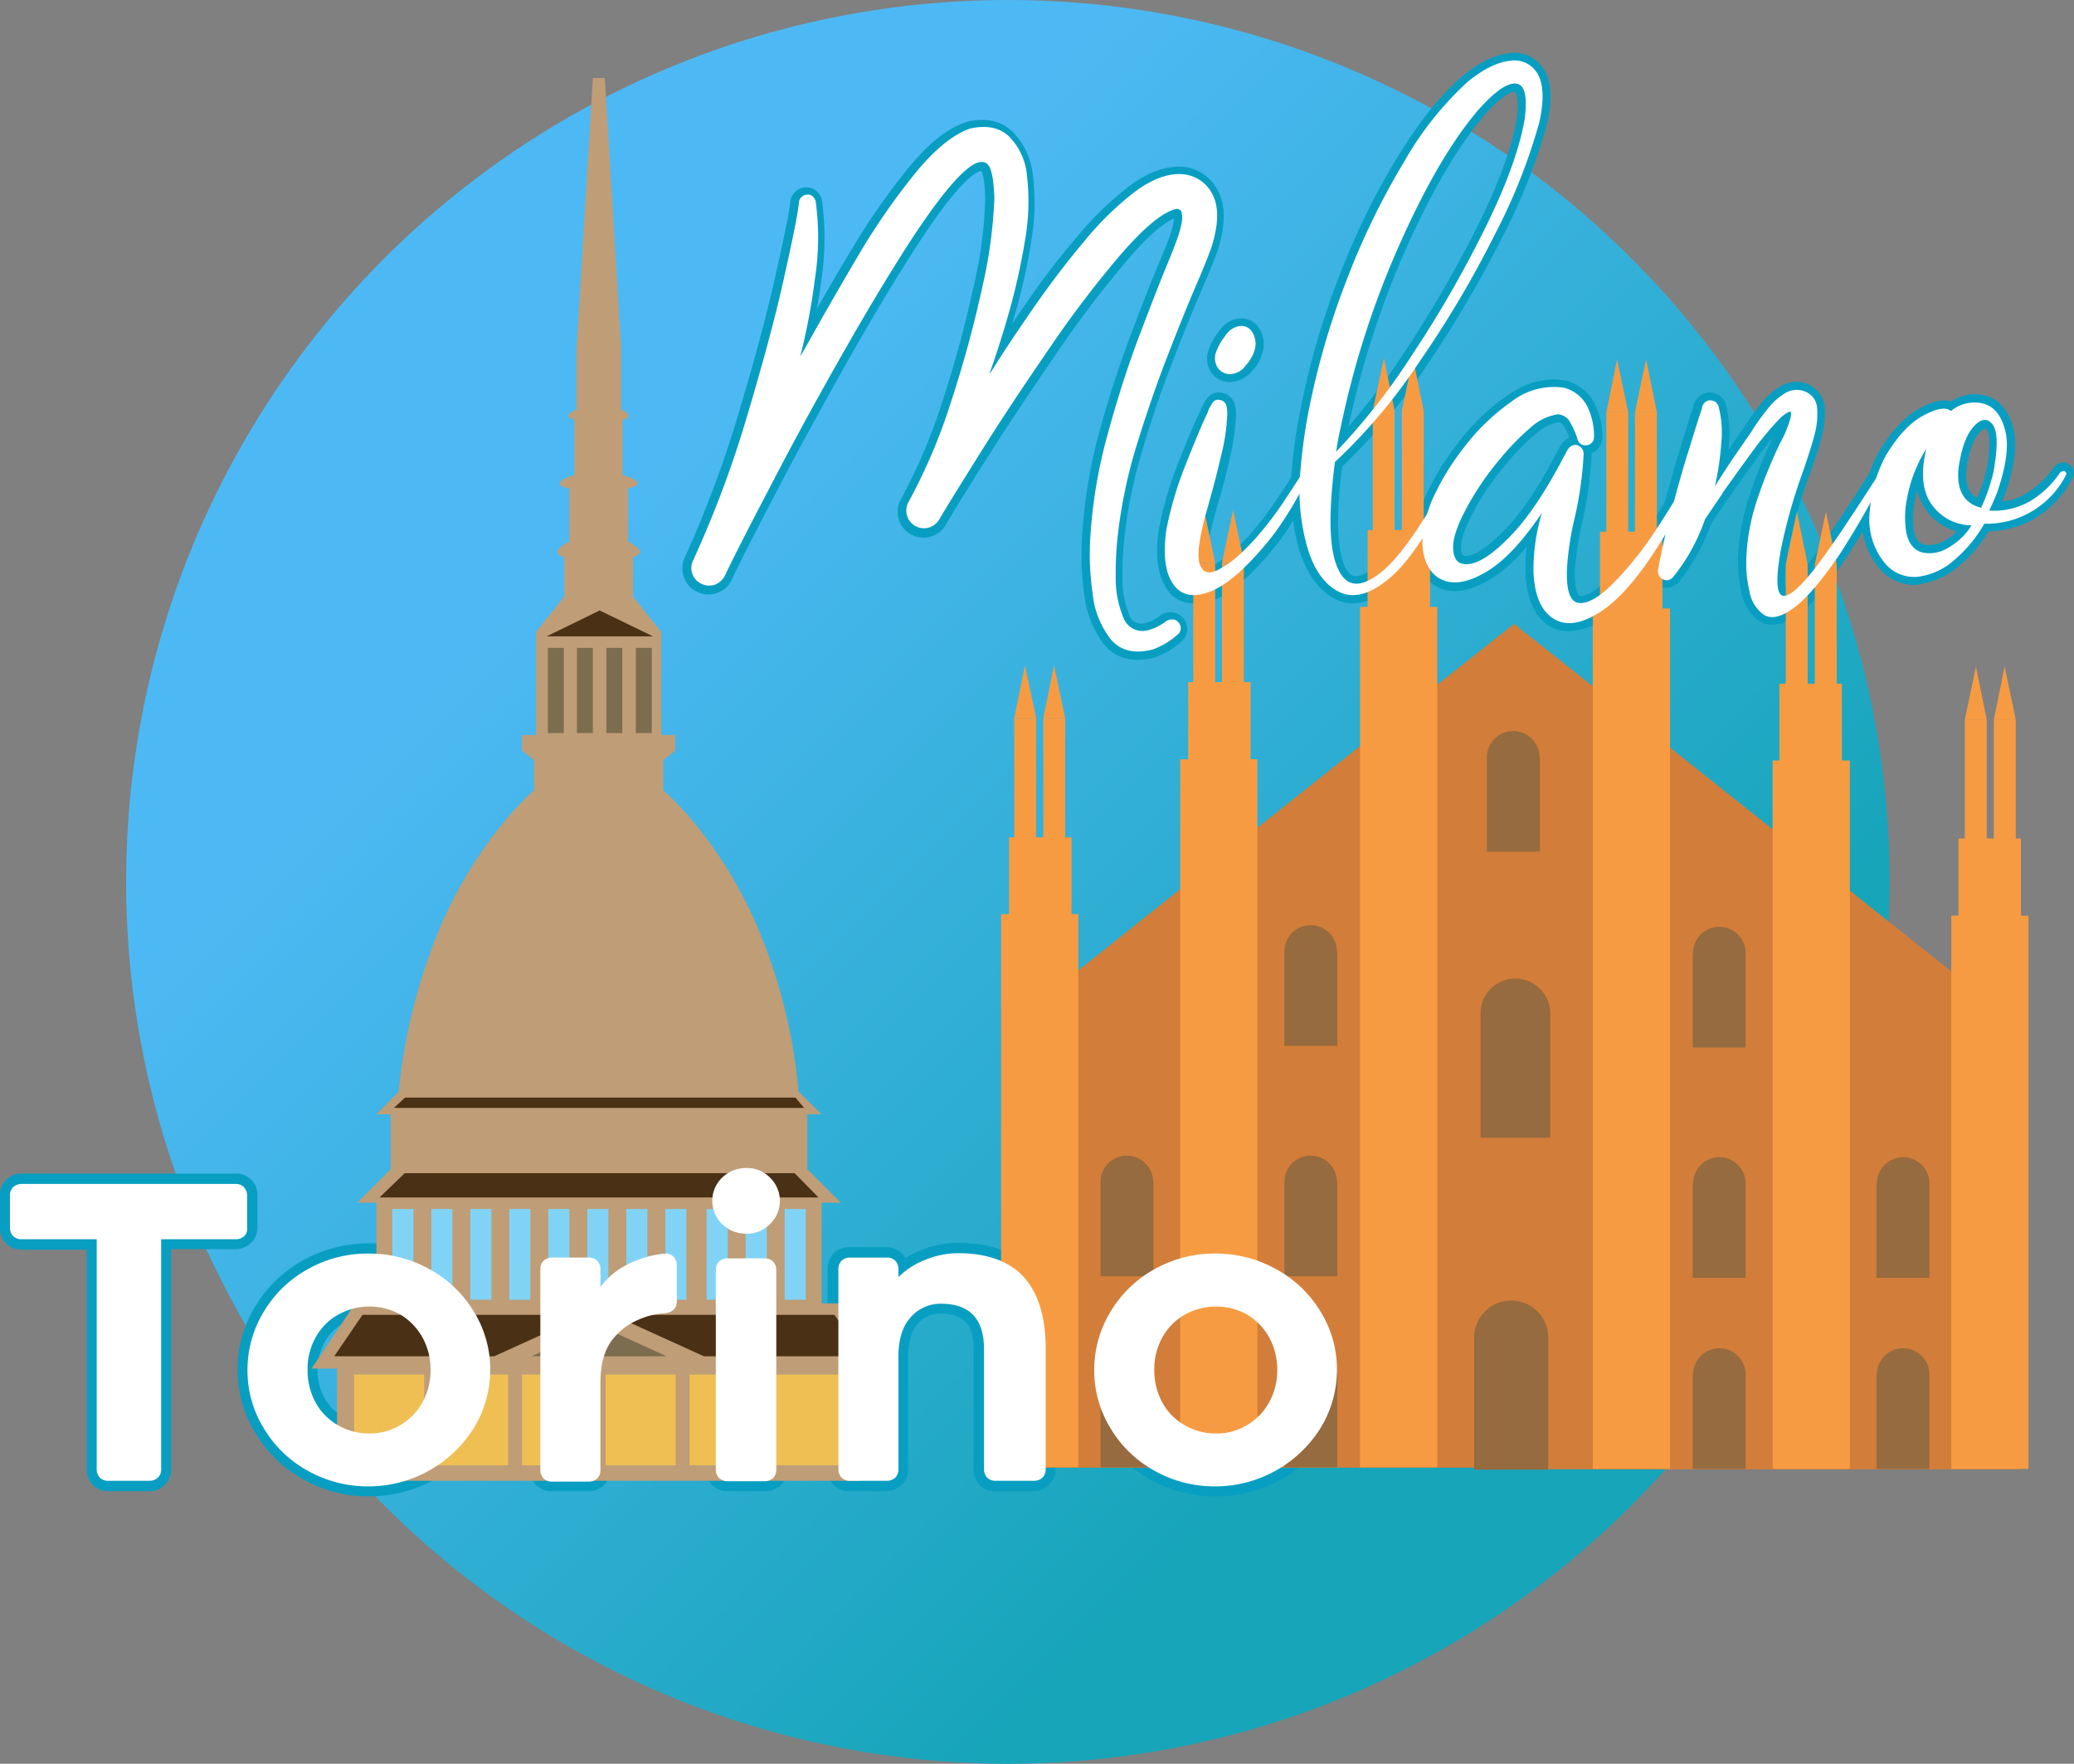 <svg xmlns="http://www.w3.org/2000/svg" xmlns:xlink="http://www.w3.org/1999/xlink" width="350.706" height="298.2" viewBox="0 0 350.706 298.2"><rect x="0" y="0" width="350.706" height="298.2" fill="#808080" stroke="none"/><defs><style>.a{fill:url(#a);}.b{fill:#fff;}.c{fill:#089ec1;}.d{fill:#dd1431;}.e{fill:#bf9d76;}.f{fill:#4a3015;}.g{fill:#7c6d4e;}.h{fill:#81d3f6;}.i{fill:#efbf54;}.j{fill:#d27d39;}.k{fill:#f79b42;}.l{fill:#956b3f;}</style><linearGradient id="a" x1="0.743" y1="0.743" x2="0.279" y2="0.279" gradientUnits="objectBoundingBox"><stop offset="0" stop-color="#17a5ba"/><stop offset="0.999" stop-color="#4db9f4"/></linearGradient></defs><g transform="translate(-9.4 -8)"><g transform="translate(9.4 8)"><circle class="a" cx="149.1" cy="149.1" r="149.1" transform="translate(21.329)"/><g transform="translate(115.395 8.953)"><g transform="translate(0 11.315)"><path class="b" d="M266.414,47.906a6.184,6.184,0,0,1,4.844,3.364c1.077,2.019,1.077,4.912-.067,8.68-.4,1.211-1.211,3.3-2.49,6.257-1.48,3.431-3.162,7.6-5.046,12.447s-3.633,9.958-5.248,15.206a84.02,84.02,0,0,0-3.162,15.206,58.313,58.313,0,0,0-.336,7.132,16.9,16.9,0,0,0,1.278,6.594,3.434,3.434,0,0,0,4.1,2.22,8.572,8.572,0,0,0,2.96-1.413,1.788,1.788,0,0,1,1.749-.336,1.569,1.569,0,0,1,.875,1.077,1.355,1.355,0,0,1-.538,1.413,12.515,12.515,0,0,1-4.172,2.489c-3.1.807-5.45.2-7.065-1.682a15.048,15.048,0,0,1-3.1-7.872,45.343,45.343,0,0,1-.336-10.025A83.435,83.435,0,0,1,253.5,92.044c1.547-5.719,3.23-11.034,5.114-16.081,1.884-4.979,3.5-9.151,4.844-12.447,1.077-2.557,1.749-4.373,2.086-5.383a17.207,17.207,0,0,0,.471-1.817,4.208,4.208,0,0,0,.067-1.817c-.067-.538-.4-.74-.942-.74-2.288.538-5.383,3.1-9.352,7.67a180.919,180.919,0,0,0-12.313,16.215c-4.306,6.257-8.141,12.044-11.505,17.426s-5.719,9.151-6.93,11.236a2.982,2.982,0,0,1-1.817,1.346,3.041,3.041,0,0,1-2.288-.336,2.982,2.982,0,0,1-1.346-1.817,3.041,3.041,0,0,1,.336-2.288,94.69,94.69,0,0,0,7.065-16.619,196.686,196.686,0,0,0,5.383-19.714,79.51,79.51,0,0,0,2.019-15.071c-.135-3.3-.538-5.181-1.278-5.719s-1.817-.269-3.1.74c-2.422,1.884-5.585,5.921-9.622,12.044-3.97,6.123-8.141,13.12-12.515,20.858s-8.276,14.937-11.707,21.6c-3.5,6.661-5.921,11.438-7.334,14.4a3.138,3.138,0,0,1-1.682,1.548,3.009,3.009,0,0,1-2.288-.135,2.925,2.925,0,0,1-1.548-1.682,3.009,3.009,0,0,1,.135-2.288,180.9,180.9,0,0,0,9.016-24.02c2.624-8.814,4.777-16.619,6.325-23.616,1.548-6.93,2.422-11.236,2.557-12.918a1.237,1.237,0,0,1,.538-.942,1.321,1.321,0,0,1,1.009-.336,1.114,1.114,0,0,1,.807.336,1.615,1.615,0,0,1,.471.807,45.35,45.35,0,0,1-.135,13.12,106.54,106.54,0,0,1-2.489,13.12c.4-.673.807-1.413,1.211-2.086,2.759-4.979,5.719-10.093,8.814-15.341a113.037,113.037,0,0,1,9.554-13.726c3.23-3.9,6.257-6.392,9.151-7.4,2.759-.606,4.912-.2,6.526,1.278a10.712,10.712,0,0,1,3.1,6.728,37.839,37.839,0,0,1-.336,10.9,111.675,111.675,0,0,1-2.691,12.111c-1.144,4.037-2.288,7.536-3.364,10.563.471-.673.942-1.413,1.48-2.288,1.749-2.759,3.9-5.921,6.459-9.622,2.557-3.633,5.248-7.2,8.209-10.7a51.2,51.2,0,0,1,8.747-8.478C261.233,48.646,263.925,47.637,266.414,47.906Z" transform="translate(-181.641 -38.703)"/><path class="c" d="M257.807,129.411a7.009,7.009,0,0,1-5.517-2.489,17.092,17.092,0,0,1-3.431-8.545,48.427,48.427,0,0,1-.336-10.362,85.973,85.973,0,0,1,2.826-16.888c1.548-5.719,3.3-11.169,5.181-16.148s3.5-9.218,4.912-12.515c1.077-2.557,1.749-4.306,2.086-5.248.135-.471.269-1.009.4-1.682.067-.269.067-.538.135-.74-1.48.606-3.97,2.355-7.939,7.065a182.493,182.493,0,0,0-12.246,16.148c-4.239,6.19-8.141,12.044-11.505,17.359s-5.719,9.083-6.93,11.236a4.476,4.476,0,0,1-2.691,2.019,4.387,4.387,0,0,1-3.3-.471,4.235,4.235,0,0,1-2.018-2.691,4.387,4.387,0,0,1,.471-3.3,93.913,93.913,0,0,0,6.93-16.35,189,189,0,0,0,5.315-19.579,70.616,70.616,0,0,0,1.951-14.8c-.067-3.97-.673-4.643-.673-4.643-.067-.067-.538.067-1.48.74-2.288,1.749-5.383,5.719-9.285,11.707-3.97,6.123-8.141,13.12-12.447,20.791s-8.276,14.937-11.707,21.531-5.921,11.438-7.267,14.331a4.267,4.267,0,0,1-2.489,2.22,4.2,4.2,0,0,1-3.364-.2,4.061,4.061,0,0,1-2.22-2.489,4.316,4.316,0,0,1,.135-3.3,188.686,188.686,0,0,0,8.949-23.886c2.624-8.68,4.777-16.619,6.325-23.482S199,53.583,199.136,52.035v-.067a2.756,2.756,0,0,1,1.009-1.817,2.532,2.532,0,0,1,1.951-.606,2.283,2.283,0,0,1,1.615.74,3,3,0,0,1,.807,1.413v.135a48.169,48.169,0,0,1-.135,13.524c-.2,1.615-.471,3.23-.74,4.71,1.884-3.3,3.768-6.594,5.786-9.891a115.251,115.251,0,0,1,9.622-13.86c3.431-4.172,6.594-6.728,9.756-7.8l.135-.067c3.23-.74,5.786-.2,7.738,1.615a12.388,12.388,0,0,1,3.5,7.536,38.178,38.178,0,0,1-.336,11.3,97.381,97.381,0,0,1-2.759,12.246l-.4,1.413q1.211-1.817,2.624-3.835a127.053,127.053,0,0,1,8.276-10.765,53.642,53.642,0,0,1,8.949-8.68c3.162-2.355,6.19-3.431,9.016-3.23h.067a7.333,7.333,0,0,1,5.854,4.1c1.278,2.355,1.278,5.517.067,9.689-.4,1.278-1.278,3.364-2.557,6.392-1.48,3.431-3.162,7.536-5.046,12.38-1.884,4.777-3.633,9.891-5.181,15.139a81,81,0,0,0-3.1,14.937,56.052,56.052,0,0,0-.336,7,16.022,16.022,0,0,0,1.144,6.123,2.125,2.125,0,0,0,2.624,1.413,6.681,6.681,0,0,0,2.422-1.144l.067-.067a2.911,2.911,0,0,1,3.028-.4,2.854,2.854,0,0,1,1.615,2.086,2.732,2.732,0,0,1-.942,2.624,12.8,12.8,0,0,1-4.71,2.759H260.5A11.332,11.332,0,0,1,257.807,129.411Zm6.661-77.51a2.238,2.238,0,0,1,2.22,1.817,7.045,7.045,0,0,1-.067,2.355c-.135.74-.336,1.413-.471,1.951-.336,1.009-1.009,2.826-2.153,5.45-1.346,3.3-2.96,7.468-4.844,12.447a153.338,153.338,0,0,0-5.046,15.946,85.648,85.648,0,0,0-2.759,16.35,42.814,42.814,0,0,0,.336,9.756,14.992,14.992,0,0,0,2.826,7.2c1.211,1.48,3.1,1.884,5.652,1.278a10.71,10.71,0,0,0,3.7-2.153l.135-.135a.145.145,0,0,0-.135-.135l-.4.2a10.37,10.37,0,0,1-3.364,1.615h-.135a4.767,4.767,0,0,1-5.517-3.028,18.714,18.714,0,0,1-1.346-7.132,50.191,50.191,0,0,1,.336-7.334,87.648,87.648,0,0,1,3.23-15.408c1.615-5.315,3.364-10.5,5.315-15.341,1.884-4.844,3.633-9.016,5.114-12.447,1.211-2.96,2.086-4.979,2.422-6.123,1.009-3.364,1.009-5.988.135-7.6a4.721,4.721,0,0,0-3.835-2.691c-2.153-.2-4.508.74-7.132,2.691a51.377,51.377,0,0,0-8.545,8.276c-2.893,3.431-5.585,7-8.074,10.631s-4.71,6.863-6.459,9.554c-.538.875-1.077,1.615-1.548,2.288l-5.921,8.68,3.5-9.891c1.077-3.028,2.153-6.526,3.3-10.5a105.987,105.987,0,0,0,2.691-11.976,37.453,37.453,0,0,0,.336-10.5,9.754,9.754,0,0,0-2.691-5.921q-1.918-1.716-5.248-1.009c-2.624.942-5.517,3.3-8.478,7a115.12,115.12,0,0,0-9.42,13.524c-3.1,5.181-6.056,10.362-8.814,15.273-.4.74-.807,1.413-1.211,2.153l-4.844,8.343,2.355-9.352a119.112,119.112,0,0,0,2.422-12.986,44.743,44.743,0,0,0,.2-12.649.066.066,0,0,0-.067-.067H202.1v.067c-.135,1.749-1.009,6.056-2.557,13.053-1.548,6.93-3.7,14.937-6.392,23.684a190.1,190.1,0,0,1-9.083,24.222,1.7,1.7,0,0,0-.067,1.278,1.5,1.5,0,0,0,.875.942,1.43,1.43,0,0,0,1.278.067,1.362,1.362,0,0,0,.942-.875c1.413-2.893,3.835-7.738,7.334-14.4,3.431-6.661,7.4-13.928,11.775-21.6,4.306-7.738,8.545-14.735,12.515-20.925,4.1-6.325,7.334-10.362,9.891-12.38,2.288-1.749,3.835-1.413,4.71-.807,1.211.807,1.749,2.826,1.884,6.728a81.693,81.693,0,0,1-2.019,15.408A178.252,178.252,0,0,1,227.8,86.619a92.737,92.737,0,0,1-7.2,16.888,1.441,1.441,0,0,0-.2,1.278,1.5,1.5,0,0,0,.807,1.009,1.941,1.941,0,0,0,1.211.2,1.5,1.5,0,0,0,1.009-.807c1.211-2.086,3.566-5.921,6.93-11.236,3.364-5.383,7.267-11.236,11.573-17.494a186.909,186.909,0,0,1,12.447-16.35c4.172-4.844,7.468-7.536,10.093-8.141h.269C264.4,51.9,264.468,51.9,264.468,51.9Z" transform="translate(-180.906 -38.122)"/></g><g transform="translate(80.265 44.874)"><path class="b" d="M326.334,114.526a.361.361,0,0,1,.2.269.853.853,0,0,1-.067.4,60.775,60.775,0,0,1-5.921,9.958c-4.172,5.315-7.738,8.478-10.631,9.622s-5.046.74-6.392-1.278c-1.346-1.951-1.682-4.979-1.144-9.016a60.842,60.842,0,0,1,3.3-11.169c1.548-3.9,2.759-6.8,3.633-8.612a.956.956,0,0,0,.135-.4,7.35,7.35,0,0,1,.875-1.548,1.033,1.033,0,0,1,1.077-.336,1.31,1.31,0,0,1,1.144.942,5.264,5.264,0,0,1,.135,1.817,32.438,32.438,0,0,1-1.077,6.863c-.605,2.691-1.278,5.181-1.951,7.6-.269,1.009-.538,1.884-.74,2.691-1.077,4.1-1.346,6.8-.807,8.007.471,1.211,1.413,1.548,2.759.942a16.588,16.588,0,0,0,4.172-2.96,37.869,37.869,0,0,0,3.364-3.566,58.674,58.674,0,0,0,3.7-4.912c1.009-1.548,2.153-3.23,3.364-5.181h.067a.672.672,0,0,1,.336-.269C326,114.324,326.2,114.458,326.334,114.526ZM313.281,98.041a2.477,2.477,0,0,1-2.153-1.009,3.076,3.076,0,0,1-.4-2.489,9.977,9.977,0,0,1,1.682-3.028A3.469,3.469,0,0,1,314.9,89.9a2.167,2.167,0,0,1,2.153,1.278A3.658,3.658,0,0,1,317.318,94a6.662,6.662,0,0,1-1.48,2.557A3.34,3.34,0,0,1,313.281,98.041Z" transform="translate(-300.834 -88.622)"/><path class="c" d="M306.39,136.175a5.156,5.156,0,0,1-4.575-2.489c-1.548-2.288-1.951-5.585-1.346-9.958a63.728,63.728,0,0,1,3.364-11.438c1.548-3.9,2.759-6.8,3.7-8.68l.135-.336a8.78,8.78,0,0,1,1.077-1.884,2.381,2.381,0,0,1,2.355-.807,2.7,2.7,0,0,1,2.22,1.884,6.325,6.325,0,0,1,.2,2.288,41.849,41.849,0,0,1-1.077,7.132q-.908,4.037-2.018,7.67c-.269.942-.538,1.884-.74,2.691-1.346,5.181-1.077,6.728-.875,7.2.135.269.2.4.269.4a1.447,1.447,0,0,0,.673-.2,14.081,14.081,0,0,0,3.768-2.691,28.223,28.223,0,0,0,3.23-3.431,56.6,56.6,0,0,0,3.633-4.844c1.009-1.48,2.153-3.23,3.364-5.114l.4-.606h.269c.2-.067.336-.2.538-.2a1.894,1.894,0,0,1,1.346.269l.135.067a1.849,1.849,0,0,1,.673,1.077,1.658,1.658,0,0,1-.135,1.144v.067a67.093,67.093,0,0,1-6.055,10.227c-4.373,5.585-8.074,8.814-11.236,10.093A16.816,16.816,0,0,1,306.39,136.175Zm4.306-33.036a10.173,10.173,0,0,0-.606,1.077l-.2.471c-.875,1.817-2.086,4.643-3.633,8.545a58.031,58.031,0,0,0-3.23,10.9c-.538,3.633-.2,6.325.942,8.007.673.942,1.749,1.951,4.777.74a9.045,9.045,0,0,0,1.615-.807,3.556,3.556,0,0,1-2.355.067,3.238,3.238,0,0,1-1.749-1.884c-.4-.942-.74-2.96.807-8.881.2-.807.471-1.749.74-2.759.673-2.355,1.346-4.912,1.951-7.536a34.913,34.913,0,0,0,1.009-6.661,2.644,2.644,0,0,0-.067-1.278Zm1.951-4.373a3.731,3.731,0,0,1-3.23-1.548,4.148,4.148,0,0,1-.606-3.566,10.6,10.6,0,0,1,1.884-3.5A4.609,4.609,0,0,1,314.262,88a3.62,3.62,0,0,1,3.364,1.951,4.958,4.958,0,0,1,.4,3.835,7.2,7.2,0,0,1-1.749,3.1A5.094,5.094,0,0,1,312.648,98.765Zm1.615-8.074c-.336,0-.875.4-1.413,1.077a7.592,7.592,0,0,0-1.413,2.557,1.389,1.389,0,0,0,.2,1.346,1.155,1.155,0,0,0,1.077.471,2.309,2.309,0,0,0,1.548-.942,4.432,4.432,0,0,0,1.144-2.018,2.363,2.363,0,0,0-.135-1.817A.911.911,0,0,0,314.262,90.691Z" transform="translate(-300.2 -88)"/></g><g transform="translate(102.923)"><path class="b" d="M364.413,26.84c2.557-2.086,4.912-3.3,7.065-3.566a4.535,4.535,0,0,1,4.777,2.153c1.009,1.682,1.144,4.373.336,8.141a97.527,97.527,0,0,1-7.536,19.041A178,178,0,0,1,356.2,74.275a94.067,94.067,0,0,1-14.2,16.821c-1.077,8.545-1.009,14.466.4,17.763,1.346,3.3,3.7,3.7,7.065,1.144q4.945-3.734,12.111-17.157a.672.672,0,0,1,.336-.269c.135-.067.269,0,.4,0a.361.361,0,0,1,.2.269c.067.135,0,.269,0,.4-3.9,8.545-7.6,14.264-10.967,17.225s-6.257,3.768-8.747,2.624c-2.49-1.211-4.306-3.7-5.45-7.536a35,35,0,0,1-1.144-13.322c.2-2.489.538-5.114,1.009-7.939a130.25,130.25,0,0,1,6.661-23.684,125.053,125.053,0,0,1,9.891-20.387A55.554,55.554,0,0,1,364.413,26.84Zm-22.2,62.506A110.294,110.294,0,0,0,355.262,72.66,191.335,191.335,0,0,0,367.575,51.2c3.566-7.267,5.719-13.322,6.526-18.167.471-3.835,0-5.786-1.48-5.921s-3.5,1.278-6.123,4.172c-4.373,4.979-8.814,12.447-13.322,22.473a151.115,151.115,0,0,0-10.227,31.623C342.613,86.789,342.411,88.068,342.209,89.346Z" transform="translate(-334.589 -21.932)"/><path class="c" d="M344.253,114.355a5.84,5.84,0,0,1-2.826-.673c-2.759-1.346-4.844-4.172-6.19-8.41a37.472,37.472,0,0,1-1.211-13.793,75.338,75.338,0,0,1,1.077-8.007,133.205,133.205,0,0,1,6.728-23.953A124.768,124.768,0,0,1,351.857,38.93c3.7-6.056,7.4-10.631,11.034-13.726h0c2.759-2.288,5.383-3.566,7.738-3.835a5.8,5.8,0,0,1,6.055,2.826c1.211,2.019,1.413,4.979.471,9.083a96.8,96.8,0,0,1-7.67,19.378,196.027,196.027,0,0,1-12.918,21.867A100.942,100.942,0,0,1,342.5,91.277c-1.009,8.007-.875,13.591.336,16.552.471,1.077,1.009,1.749,1.615,1.884.807.2,1.951-.269,3.364-1.346,3.162-2.422,7.132-8.007,11.775-16.686a1.957,1.957,0,0,1,1.144-.942,1.689,1.689,0,0,1,1.278.067l.2.067.135.135a1.888,1.888,0,0,1,.673.942,1.689,1.689,0,0,1-.067,1.278V93.3c-4.037,8.814-7.738,14.533-11.3,17.628C348.963,113.211,346.541,114.355,344.253,114.355Zm20.32-87.132c-3.364,2.893-6.93,7.334-10.5,13.12a131.193,131.193,0,0,0-9.823,20.185,132.857,132.857,0,0,0-6.594,23.415c-.471,2.759-.807,5.383-1.009,7.8a33.556,33.556,0,0,0,1.077,12.784,11.678,11.678,0,0,0,3.431,5.854,9.131,9.131,0,0,1-.875-1.615c-1.346-3.23-1.615-8.545-.74-16.215h0l.135-.875a9.122,9.122,0,0,0,.135-1.346l.269-1.817c.2-1.278.4-2.624.673-4.037a153.649,153.649,0,0,1,10.294-31.892C355.624,42.5,360.2,34.826,364.64,29.78c2.96-3.3,5.315-4.777,7.267-4.643a2.661,2.661,0,0,1,1.951,1.009c.74.875,1.077,2.288.942,4.441.336-2.288.135-4.037-.538-5.114a3.269,3.269,0,0,0-3.431-1.548A15.281,15.281,0,0,0,364.573,27.223Zm7.132.673c-.471,0-1.951.336-4.979,3.768-4.239,4.844-8.68,12.246-13.12,22.069a152.285,152.285,0,0,0-10.025,30.749,127.721,127.721,0,0,0,9.823-13.12A205.919,205.919,0,0,0,365.65,50.1c3.5-7.132,5.652-13.12,6.392-17.763.471-3.7-.269-4.373-.269-4.373C371.772,27.9,371.772,27.9,371.705,27.9Z" transform="translate(-333.875 -21.306)"/></g><g transform="translate(123.851 55.184)"><path class="b" d="M412.982,119.463c.135.067.2.2.269.269.067.135,0,.269,0,.4a81.175,81.175,0,0,1-5.786,10.833c-3.7,6.055-7.2,10.16-10.429,12.246s-5.854,2.489-7.939,1.211-3.23-3.835-3.431-7.8a33.156,33.156,0,0,1,1.413-10.093c-3.23,4.777-6.257,8.007-9.083,9.756s-5.248,2.355-7.2,1.749-3.162-2.153-3.7-4.508c-.538-2.422-.067-5.383,1.346-9.016a42.544,42.544,0,0,1,5.383-8.949,35.988,35.988,0,0,1,8.141-7.872,11.649,11.649,0,0,1,8.747-2.355,6.135,6.135,0,0,1,3.97,3.028,11.259,11.259,0,0,1,1.211,5.315,1.38,1.38,0,0,1-1.413,1.413,1.317,1.317,0,0,1-1.346-.942,12.773,12.773,0,0,0-1.211-2.826,2.562,2.562,0,0,0-2.086-1.48,8.659,8.659,0,0,0-4.71,2.288,42.25,42.25,0,0,0-5.114,5.248,50.389,50.389,0,0,0-4.172,5.719c-2.557,4.172-3.835,7.267-3.768,9.352s.942,2.96,2.826,2.691c1.817-.269,4.172-1.884,7-4.844s5.786-7.334,8.881-13.255c.269-.471.4-.807.606-1.077,0-.067,0-.067.067-.135a1.591,1.591,0,0,1,.875-.74,1.237,1.237,0,0,1,1.077.135,1.524,1.524,0,0,1,.74,1.278A61.535,61.535,0,0,1,392.6,127.47a49.584,49.584,0,0,0-1.278,8.545c-.135,3.633.538,5.517,1.951,5.719s3.3-.807,5.585-3.028a57.412,57.412,0,0,0,7.132-8.747c2.422-3.633,4.508-7.065,6.257-10.362h.067a.525.525,0,0,1,.269-.269C412.713,119.4,412.847,119.4,412.982,119.463Z" transform="translate(-365.601 -103.936)"/><path class="c" d="M391.032,145.9a6.207,6.207,0,0,1-3.3-.875c-2.422-1.48-3.835-4.508-4.037-8.881a26.416,26.416,0,0,1,.2-4.508,25.994,25.994,0,0,1-5.854,5.315c-3.162,1.951-5.988,2.624-8.276,1.884-1.682-.538-3.835-1.951-4.575-5.517-.538-2.624-.067-5.988,1.413-9.823a44.054,44.054,0,0,1,5.585-9.285,35.585,35.585,0,0,1,8.41-8.141c3.3-2.288,6.526-3.162,9.689-2.557h.135a7.61,7.61,0,0,1,4.844,3.7,12.226,12.226,0,0,1,1.413,5.921,2.931,2.931,0,0,1-.74,1.951,2.634,2.634,0,0,1-1.077.673v.336a64.657,64.657,0,0,1-1.548,11.236,54.638,54.638,0,0,0-1.278,8.343c-.067,3.364.606,4.239.807,4.306.538.067,1.884-.135,4.441-2.624a58.148,58.148,0,0,0,7-8.545c2.355-3.566,4.441-7,6.19-10.227l.4-.673h.269a3.282,3.282,0,0,1,.471-.2,1.689,1.689,0,0,1,1.278.067l.2.067a1.945,1.945,0,0,1,.807,1.009,1.689,1.689,0,0,1-.067,1.278,85.375,85.375,0,0,1-5.921,11.1c-3.835,6.257-7.4,10.429-10.833,12.649A12.616,12.616,0,0,1,391.032,145.9Zm-1.749-24.962-1.48,5.383a32.155,32.155,0,0,0-1.346,9.622c.2,3.5,1.144,5.719,2.759,6.728,1.211.74,2.691.673,4.575-.135a4.073,4.073,0,0,1-1.278,0c-3.364-.471-3.162-5.45-3.162-7.065a60.953,60.953,0,0,1,1.346-8.814,58.6,58.6,0,0,0,1.48-10.7c0-.067,0-.067-.067-.067h0l-.2.269c-.067.135-.269.4-.538.942C390.7,118.446,390.023,119.725,389.283,120.936Zm-.807-15a10.723,10.723,0,0,0-6.257,2.288,33.316,33.316,0,0,0-7.8,7.6,42.86,42.86,0,0,0-5.248,8.612c-1.278,3.3-1.749,6.123-1.278,8.209.4,1.951,1.278,3.1,2.759,3.566a5.435,5.435,0,0,0,3.364-.269,3.352,3.352,0,0,1-2.49-.74,4.151,4.151,0,0,1-1.278-3.3c-.067-2.355,1.278-5.652,3.97-10.092a53.783,53.783,0,0,1,4.306-5.921,40.328,40.328,0,0,1,5.315-5.383,9.831,9.831,0,0,1,5.517-2.624h.135a3.956,3.956,0,0,1,3.162,2.153,13.671,13.671,0,0,1,1.278,3.1h.135v-.067a9.287,9.287,0,0,0-1.077-4.643,4.665,4.665,0,0,0-3.1-2.355A5.279,5.279,0,0,0,388.475,105.932Zm.807,4.643a7.37,7.37,0,0,0-3.835,1.951,39.358,39.358,0,0,0-4.979,5.046,50.874,50.874,0,0,0-4.1,5.585c-3.028,4.912-3.633,7.4-3.566,8.612,0,.942.269,1.211.336,1.278.135.135.471.135.875.067,1.077-.135,2.96-1.077,6.257-4.441,2.759-2.826,5.652-7.2,8.68-12.918.2-.4.4-.74.538-1.009.067-.135.135-.2.2-.336A3.113,3.113,0,0,1,391.1,113.2a9.59,9.59,0,0,0-.875-1.884A1.323,1.323,0,0,0,389.283,110.574Z" transform="translate(-364.98 -103.323)"/></g><g transform="translate(163.552 55.605)"><path class="b" d="M464.115,120.121a.37.37,0,0,1,.2.336.5.5,0,0,1-.067.336,136.933,136.933,0,0,1-7.67,13.322c-3.1,4.508-5.719,7.468-7.738,8.881s-3.633,1.749-4.844,1.009a6.149,6.149,0,0,1-2.422-3.9,21.107,21.107,0,0,1-.538-5.854,35.584,35.584,0,0,1,1.884-9.891,80.8,80.8,0,0,1,3.835-9.42,19.16,19.16,0,0,0,1.749-4.239c.2-.807.067-1.144-.269-1.009a5.067,5.067,0,0,0-1.548,1.144q-1.009,1.009-2.019,2.22c-.673.807-1.278,1.548-1.749,2.153-.942,1.278-1.951,2.691-3.1,4.239-1.077,1.548-2.019,2.826-2.691,3.768a.35.35,0,0,0-.135.269c-1.009,1.48-2.018,2.96-2.961,4.373a32.223,32.223,0,0,1-5.383,9.756,1.515,1.515,0,0,1-.942.538,1.583,1.583,0,0,1-1.077-.336,1.64,1.64,0,0,1-.538-1.346c.538-3.1,1.346-6.594,2.355-10.362s1.951-7.2,2.96-10.294c.942-3.1,1.615-5.248,2.019-6.392a1.556,1.556,0,0,0,.135-.606,1.486,1.486,0,0,1,.673-.875,1.21,1.21,0,0,1,1.077-.135,1.309,1.309,0,0,1,1.009.942,17.493,17.493,0,0,1,.471,6.257,48.373,48.373,0,0,1-1.077,7.267c2.153-3.431,3.768-5.786,4.777-7.2.4-.606.875-1.278,1.346-1.951a34.946,34.946,0,0,1,2.826-3.97,10.7,10.7,0,0,1,3.162-2.759,3.732,3.732,0,0,1,3.566.067,3.169,3.169,0,0,1,1.615,2.759,13.262,13.262,0,0,1-.4,4.172c-.4,1.548-.875,3.028-1.346,4.441-.2.538-.336,1.077-.538,1.615a93.049,93.049,0,0,0-3.835,13.457c-1.009,5.585-.74,8.209.74,7.872s3.9-2.893,7.267-7.738c1.413-1.951,2.893-4.172,4.441-6.526s2.759-4.239,3.633-5.585a6.218,6.218,0,0,0,.336-.538v-.067a.37.37,0,0,1,.336-.2A.569.569,0,0,1,464.115,120.121Z" transform="translate(-424.677 -104.611)"/><path class="c" d="M444.651,145.026a3.944,3.944,0,0,1-2.086-.606,7.443,7.443,0,0,1-3.028-4.777,23.823,23.823,0,0,1-.606-6.257,38.045,38.045,0,0,1,1.951-10.227,78.482,78.482,0,0,1,3.835-9.554,1.471,1.471,0,0,1,.2-.336c-.673.74-1.211,1.48-1.682,2.086-.942,1.278-1.951,2.691-3.028,4.172-1.077,1.548-2.018,2.826-2.691,3.768l-.135.2c-1.009,1.48-1.951,2.893-2.893,4.239a35.571,35.571,0,0,1-5.517,10.025,2.924,2.924,0,0,1-1.951,1.009,2.7,2.7,0,0,1-1.951-.606l-.135-.067a2.865,2.865,0,0,1-.942-2.489v-.135c.538-3.162,1.346-6.661,2.355-10.429s2.019-7.267,2.961-10.362,1.615-5.248,2.018-6.392c0-.135.067-.2.067-.269v-.067l.067-.2a2.79,2.79,0,0,1,1.278-1.615,2.656,2.656,0,0,1,2.153-.269,2.837,2.837,0,0,1,1.951,1.749v.067a18.51,18.51,0,0,1,.538,6.728c0,.336-.067.74-.067,1.077.538-.74.942-1.346,1.278-1.884.4-.606.875-1.278,1.346-1.951a43.817,43.817,0,0,1,2.893-4.037,11.752,11.752,0,0,1,3.633-3.1,5.018,5.018,0,0,1,4.777.067,4.653,4.653,0,0,1,2.355,3.835,14.335,14.335,0,0,1-.471,4.643c-.4,1.548-.875,3.1-1.413,4.575-.2.538-.336,1.077-.538,1.615a82.66,82.66,0,0,0-3.768,13.255c-.673,3.835-.606,5.45-.471,6.123.74-.471,2.557-1.951,6.055-7q2.119-2.927,4.441-6.459c1.548-2.355,2.759-4.239,3.566-5.585.067-.067.067-.135.135-.2v-.067l.269-.4a1.57,1.57,0,0,1,1.144-.673,1.658,1.658,0,0,1,1.144.135l.2.067.135.135a1.57,1.57,0,0,1,.673,1.144,2.416,2.416,0,0,1-.135,1.211,126.369,126.369,0,0,1-7.8,13.457c-3.23,4.71-5.921,7.738-8.074,9.218A7.713,7.713,0,0,1,444.651,145.026Zm3.028-37.41a1.528,1.528,0,0,1,1.077.4,2.507,2.507,0,0,1,.4,2.288,24.024,24.024,0,0,1-1.884,4.508,85.939,85.939,0,0,0-3.768,9.285,35.191,35.191,0,0,0-1.817,9.487,21.346,21.346,0,0,0,.538,5.517,4.777,4.777,0,0,0,1.817,3.1c.74.471,2.086-.135,2.961-.74a2.133,2.133,0,0,1-1.682-.538c-.875-.807-1.48-2.422-.336-8.881a95.89,95.89,0,0,1,3.9-13.659c.2-.471.336-1.009.538-1.615.471-1.413.942-2.893,1.346-4.373a12.864,12.864,0,0,0,.4-3.768,1.9,1.9,0,0,0-.942-1.682,2.193,2.193,0,0,0-2.22-.067,8.8,8.8,0,0,0-2.22,1.817,4.147,4.147,0,0,1,1.48-.942A.721.721,0,0,1,447.679,107.616Zm-20.791,28.461h.067a31.24,31.24,0,0,0,5.114-9.42l.067-.135.067-.135c.135-.2.336-.471.471-.673l1.077-4.441a44.456,44.456,0,0,0,1.077-7.065,14.8,14.8,0,0,0-.4-5.719c0-.067,0-.067-.135-.067-.067,0-.135,0-.135.067a1.55,1.55,0,0,1-.2.606c-.4,1.144-1.077,3.3-2.019,6.392s-1.951,6.526-2.893,10.294c-1.009,3.7-1.749,7.132-2.288,10.16C426.888,136.01,426.888,136.077,426.888,136.077Z" transform="translate(-423.985 -103.948)"/></g><g transform="translate(199.381 57.679)"><path class="b" d="M512.313,120.814c.135.067.135.2.2.269a.607.607,0,0,1-.067.336,15.051,15.051,0,0,1-13.793,8.209,23.053,23.053,0,0,1-4.979,6.056,11.441,11.441,0,0,1-6.123,2.893,6.377,6.377,0,0,1-5.719-2.288,11.657,11.657,0,0,1-2.557-8.68,23.423,23.423,0,0,1,2.759-9.554c1.951-3.23,4.037-5.517,6.325-6.728s3.835-1.48,4.643-.74a6.221,6.221,0,0,1,5.45-1.278c1.817.471,3.028,1.951,3.7,4.441.673,2.422.269,5.921-1.278,10.429a33.622,33.622,0,0,1-1.413,3.23,12.331,12.331,0,0,0,6.863-1.548,15.922,15.922,0,0,0,5.113-4.844c.135-.135.2-.2.336-.2A.5.5,0,0,1,512.313,120.814Zm-26.846,10.362c.4,1.817,1.278,2.893,2.624,3.3a5.845,5.845,0,0,0,4.373-.74A10.911,10.911,0,0,0,496.5,129.9a8.311,8.311,0,0,1-6.728-3.5c-1.615-2.22-1.884-5.383-.942-9.42a10.134,10.134,0,0,0-.673,1.144,24.018,24.018,0,0,0-2.557,7.132A16.164,16.164,0,0,0,485.467,131.175Zm8.814-10.833c-.336,3.633.942,5.854,3.835,6.594.269-.606.673-1.48,1.077-2.624a33.051,33.051,0,0,0,1.009-3.431c.74-4.172.74-6.8-.135-8.007-.875-1.144-1.884-1.077-3.162.269S494.752,116.911,494.281,120.343Z" transform="translate(-477.889 -107.714)"/><path class="c" d="M486.093,139.306a7.855,7.855,0,0,1-5.854-2.826l-.067-.067a13.189,13.189,0,0,1-2.893-9.622A23.752,23.752,0,0,1,480.24,116.7q3.129-5.248,6.863-7.267c.875-.471,3.3-1.817,5.248-1.144a7.137,7.137,0,0,1,5.854-1.009c2.288.606,3.835,2.422,4.643,5.383.74,2.759.336,6.392-1.278,11.169-.2.471-.336.942-.538,1.346a9.274,9.274,0,0,0,4.037-1.346,15.5,15.5,0,0,0,4.71-4.441l.067-.067a2.094,2.094,0,0,1,1.278-.74,2.012,2.012,0,0,1,1.346.4,1.7,1.7,0,0,1,.673,1.211,1.5,1.5,0,0,1-.2,1.077l-.067.067a17.548,17.548,0,0,1-6.459,6.8,16.319,16.319,0,0,1-7.67,2.086,23.49,23.49,0,0,1-4.844,5.719,13.5,13.5,0,0,1-6.8,3.23A2.616,2.616,0,0,1,486.093,139.306Zm-3.835-4.575a5.166,5.166,0,0,0,4.508,1.884,9.21,9.21,0,0,0,4.239-1.749,6.707,6.707,0,0,1-3.97.2c-1.278-.336-2.961-1.346-3.633-4.239v-.067a17.407,17.407,0,0,1,.2-6.392,26.764,26.764,0,0,1,2.691-7.536,12.48,12.48,0,0,1,.74-1.278l2.893-4.508a10.2,10.2,0,0,0-1.548.74,17.136,17.136,0,0,0-5.854,6.257,21.221,21.221,0,0,0-2.557,8.949A10.45,10.45,0,0,0,482.258,134.731Zm3.835-4.508c.4,1.749,1.144,2.086,1.682,2.22a4.723,4.723,0,0,0,3.431-.606,8.209,8.209,0,0,0,2.153-1.615,9.038,9.038,0,0,1-5.315-3.768,9.969,9.969,0,0,1-1.413-3.1,11.706,11.706,0,0,0-.336,1.48A16.671,16.671,0,0,0,486.093,130.223Zm4.844-19.378-1.413,5.786c-.875,3.633-.673,6.392.673,8.276a6.74,6.74,0,0,0,5.652,2.96l1.211.067h-.269l.2-.336c-2.422-.673-5.181-2.691-4.71-8.007v-.067c.538-3.768,1.48-6.325,3.028-7.872a4.058,4.058,0,0,1,2.691-1.48.973.973,0,0,0-.471-.135,4.554,4.554,0,0,0-4.239,1.077l-.875.673-.807-.74C491.476,110.845,491.274,110.778,490.938,110.845Zm4.037,8.949c-.269,2.893.673,4.1,1.817,4.777.135-.4.336-.875.538-1.346a29.745,29.745,0,0,0,1.009-3.23c.942-5.181.336-6.594.067-6.93a.806.806,0,0,0-.269-.269,2.485,2.485,0,0,0-.875.673C496.186,114.546,495.378,116.7,494.975,119.794Z" transform="translate(-477.237 -107.031)"/></g></g><g transform="translate(0 195.795)"><g transform="translate(0 2.624)"><path class="d" d="M51.53,314.314a2.1,2.1,0,0,1-1.48.538H37.468v38.823a1.983,1.983,0,0,1-.538,1.48,2.094,2.094,0,0,1-1.48.538H28.586a1.983,1.983,0,0,1-1.48-.538,2.094,2.094,0,0,1-.538-1.48V314.852H13.919a1.983,1.983,0,0,1-1.48-.538,2.1,2.1,0,0,1-.538-1.48v-5.315a1.983,1.983,0,0,1,.538-1.48,2.1,2.1,0,0,1,1.48-.538H49.982a1.983,1.983,0,0,1,1.48.538,2.1,2.1,0,0,1,.538,1.48v5.315A1.73,1.73,0,0,1,51.53,314.314Z" transform="translate(-10.218 -303.751)"/><path class="c" d="M34.631,356.592H27.768a3.473,3.473,0,0,1-2.691-1.077,3.722,3.722,0,0,1-1.009-2.691V315.751H13.1a3.473,3.473,0,0,1-2.691-1.077A3.723,3.723,0,0,1,9.4,311.983v-5.315a3.573,3.573,0,0,1,3.7-3.768H49.164a3.573,3.573,0,0,1,3.768,3.7v5.315a3.473,3.473,0,0,1-1.077,2.691,3.726,3.726,0,0,1-2.691,1.077H38.332v37.14a3.473,3.473,0,0,1-1.077,2.691A3.207,3.207,0,0,1,34.631,356.592ZM13.1,306.331a1.369,1.369,0,0,0-.336.067.816.816,0,0,0-.067.336v5.315a1.369,1.369,0,0,0,.067.336.816.816,0,0,0,.336.067H27.365v40.5a1.369,1.369,0,0,0,.067.336.816.816,0,0,0,.336.067h6.8a1.369,1.369,0,0,0,.336-.067.816.816,0,0,0,.067-.336V312.387h14.2a1.369,1.369,0,0,0,.336-.067h0a.816.816,0,0,0,.067-.336v-5.315c0-.2,0-.269-.067-.336a.816.816,0,0,0-.336-.067H13.1Z" transform="translate(-9.4 -302.9)"/></g><g transform="translate(40.168 14.399)"><path class="d" d="M81.827,359.737a19.691,19.691,0,0,1-7.468-7.2,18.563,18.563,0,0,1-2.759-9.891,18.847,18.847,0,0,1,2.759-9.823,19.691,19.691,0,0,1,7.468-7.2A20.484,20.484,0,0,1,92.054,323a20.92,20.92,0,0,1,10.294,2.624,19.876,19.876,0,0,1,7.536,7.2,18.5,18.5,0,0,1,2.759,9.823,18.847,18.847,0,0,1-2.759,9.823,21,21,0,0,1-17.83,9.891A20.852,20.852,0,0,1,81.827,359.737Zm5.046-26.375a9.827,9.827,0,0,0-3.768,3.835,10.913,10.913,0,0,0-1.346,5.45,11.351,11.351,0,0,0,1.346,5.517A9.828,9.828,0,0,0,86.873,352a10.3,10.3,0,0,0,5.315,1.413A9.892,9.892,0,0,0,97.437,352a10.014,10.014,0,0,0,3.768-3.9,10.991,10.991,0,0,0,1.346-5.517A11.2,11.2,0,0,0,101.2,337.2a10.469,10.469,0,0,0-3.768-3.9,10.8,10.8,0,0,0-10.563.067Z" transform="translate(-69.918 -321.251)"/><path class="c" d="M91.3,363.192A21.879,21.879,0,0,1,80.2,360.3h0a21.414,21.414,0,0,1-8.074-7.8,20.533,20.533,0,0,1,0-21.463,21.617,21.617,0,0,1,8.141-7.8,23.112,23.112,0,0,1,22.271.067,22.655,22.655,0,0,1,8.209,7.738,20.414,20.414,0,0,1,0,21.4A22.84,22.84,0,0,1,91.3,363.192Zm0-39.428a18.707,18.707,0,0,0-9.42,2.422,18.457,18.457,0,0,0-6.863,6.594,16.96,16.96,0,0,0-2.489,8.949,17.3,17.3,0,0,0,2.489,9.016,18.457,18.457,0,0,0,6.863,6.594h0a19.14,19.14,0,0,0,9.487,2.422,18.512,18.512,0,0,0,9.487-2.489,18.821,18.821,0,0,0,6.93-6.661,17.029,17.029,0,0,0,2.557-8.949,17.235,17.235,0,0,0-2.489-8.949,18.647,18.647,0,0,0-6.93-6.594A21.834,21.834,0,0,0,91.3,323.764Zm0,30.479a11.729,11.729,0,0,1-6.19-1.682,12.042,12.042,0,0,1-4.373-4.441,13.561,13.561,0,0,1,0-12.582,11.728,11.728,0,0,1,4.441-4.441h0a12.288,12.288,0,0,1,12.178,0,11.716,11.716,0,0,1,4.373,4.508,12.992,12.992,0,0,1,1.548,6.19,13.728,13.728,0,0,1-1.548,6.325A11.762,11.762,0,0,1,91.3,354.244ZM86.93,333.991a8.113,8.113,0,0,0-3.162,3.23,9.992,9.992,0,0,0,0,9.285,7.782,7.782,0,0,0,3.1,3.162,8.838,8.838,0,0,0,8.814.067,9.089,9.089,0,0,0,3.162-3.23,9.221,9.221,0,0,0,1.144-4.71,9.417,9.417,0,0,0-1.144-4.575,8.1,8.1,0,0,0-3.162-3.23,8.9,8.9,0,0,0-4.441-1.144,7.543,7.543,0,0,0-4.306,1.144Z" transform="translate(-69.1 -320.4)"/></g><g transform="translate(89.621 14.528)"><path class="d" d="M167.74,323.538a2.215,2.215,0,0,1,.538,1.615v5.854c0,1.211-.673,1.951-2.086,2.086a12.65,12.65,0,0,0-4.373,1.077,10.785,10.785,0,0,0-3.97,2.826c-1.682,1.817-2.489,4.373-2.489,7.872v14.668a1.983,1.983,0,0,1-.538,1.48,2.1,2.1,0,0,1-1.48.538h-6.123a1.983,1.983,0,0,1-1.48-.538,2.094,2.094,0,0,1-.538-1.48V325.691a1.983,1.983,0,0,1,.538-1.48,2.094,2.094,0,0,1,1.48-.538h6.123a1.983,1.983,0,0,1,1.48.538,2.1,2.1,0,0,1,.538,1.48v2.96a12.729,12.729,0,0,1,4.912-3.97A17.359,17.359,0,0,1,166.26,323,1.927,1.927,0,0,1,167.74,323.538Z" transform="translate(-143.451 -321.379)"/><path class="c" d="M152.423,362.38H146.3a3.473,3.473,0,0,1-2.691-1.077,3.722,3.722,0,0,1-1.009-2.691V324.9a3.473,3.473,0,0,1,1.077-2.691,3.722,3.722,0,0,1,2.691-1.009h6.123a3.722,3.722,0,0,1,2.691,1.009,3.849,3.849,0,0,1,.942,1.749,14.383,14.383,0,0,1,2.557-1.548,18.9,18.9,0,0,1,6.594-1.817,3.592,3.592,0,0,1,2.826.942h0a3.781,3.781,0,0,1,1.009,2.759v5.854a3.67,3.67,0,0,1-3.566,3.768,10.936,10.936,0,0,0-7.334,3.364c-1.346,1.48-2.019,3.7-2.019,6.728V358.68a3.473,3.473,0,0,1-1.077,2.691A3.722,3.722,0,0,1,152.423,362.38ZM146.3,324.567a1.368,1.368,0,0,0-.336.067.816.816,0,0,0-.067.336V358.68c0,.2,0,.269.067.336a.816.816,0,0,0,.336.067h6.123a1.368,1.368,0,0,0,.336-.067.816.816,0,0,0,.067-.336V344.012c0-3.835,1.009-6.863,2.893-9.016a13.443,13.443,0,0,1,4.575-3.3,16.34,16.34,0,0,1,4.979-1.211,2.1,2.1,0,0,0,.471-.135v-6.123c0-.2,0-.336-.067-.4h-.2a15.705,15.705,0,0,0-5.383,1.48,11.194,11.194,0,0,0-4.239,3.5l-3.028,3.97V324.9c0-.2,0-.269-.067-.336a.816.816,0,0,0-.336-.067H146.3Z" transform="translate(-142.6 -320.591)"/></g><g transform="translate(118.755)"><path class="d" d="M198.156,310.987a5.432,5.432,0,0,1-3.97,1.615,5.742,5.742,0,0,1-4.1-1.615,5.446,5.446,0,0,1,0-7.872,5.742,5.742,0,0,1,4.1-1.615,5.432,5.432,0,0,1,3.97,1.615,5.446,5.446,0,0,1,0,7.872Zm-8.612,42.927a2.1,2.1,0,0,1-.538-1.48V318.792a1.983,1.983,0,0,1,.538-1.48,2.1,2.1,0,0,1,1.48-.538h6.19a1.983,1.983,0,0,1,1.48.538,2.094,2.094,0,0,1,.538,1.48v33.642a1.983,1.983,0,0,1-.538,1.48,2.1,2.1,0,0,1-1.48.538h-6.19A2.217,2.217,0,0,1,189.544,353.914Z" transform="translate(-186.718 -299.818)"/><path class="c" d="M196.464,355.316h-6.19a3.722,3.722,0,0,1-2.691-1.009h0a3.726,3.726,0,0,1-1.077-2.691V317.974a3.473,3.473,0,0,1,1.077-2.691,3.725,3.725,0,0,1,2.691-1.077h6.19a3.573,3.573,0,0,1,3.768,3.7v33.642a3.578,3.578,0,0,1-3.768,3.768Zm-6.19-37.746a1.369,1.369,0,0,0-.336.067.816.816,0,0,0-.067.336v33.642c0,.2,0,.269.067.336h0a.816.816,0,0,0,.336.067h6.19c.2,0,.269,0,.336-.067a.817.817,0,0,0,.067-.336V317.974c0-.2,0-.269-.067-.336a.816.816,0,0,0-.336-.067Zm3.1-4.1a7.206,7.206,0,0,1-5.248-2.086,7.076,7.076,0,0,1,0-10.294A7.206,7.206,0,0,1,193.368,299a7.053,7.053,0,0,1,5.181,2.086A6.964,6.964,0,0,1,200.7,306.2a7.237,7.237,0,0,1-7.334,7.267Zm0-11.034a4.288,4.288,0,0,0-2.96,1.144,3.423,3.423,0,0,0-1.144,2.691,3.913,3.913,0,0,0,4.1,3.9,3.966,3.966,0,0,0,2.826-1.144h0a3.469,3.469,0,0,0,1.144-2.759,3.423,3.423,0,0,0-1.144-2.691A3.806,3.806,0,0,0,193.368,302.431Z" transform="translate(-185.9 -299)"/></g><g transform="translate(139.949 14.331)"><path class="d" d="M251.521,327c2.422,2.759,3.633,6.728,3.633,12.044v20.32a1.983,1.983,0,0,1-.538,1.48,2.094,2.094,0,0,1-1.48.538h-6.392a1.983,1.983,0,0,1-1.48-.538,2.1,2.1,0,0,1-.538-1.48V339.115q0-7.67-7.267-7.67a6.7,6.7,0,0,0-5.248,2.422c-1.413,1.615-2.086,4.1-1.951,7.536v17.965a1.983,1.983,0,0,1-.538,1.48,2.1,2.1,0,0,1-1.48.538h-6.123a1.983,1.983,0,0,1-1.48-.538,2.1,2.1,0,0,1-.538-1.48V325.659a1.983,1.983,0,0,1,.538-1.48,2.094,2.094,0,0,1,1.48-.538h6.123a1.983,1.983,0,0,1,1.48.538,2.1,2.1,0,0,1,.538,1.48v1.278a13.435,13.435,0,0,1,4.643-2.96,14.807,14.807,0,0,1,5.45-1.077C245.331,322.9,249.1,324.313,251.521,327Z" transform="translate(-218.283 -321.151)"/><path class="c" d="M252.186,362.285h-6.392a3.473,3.473,0,0,1-2.691-1.077,3.722,3.722,0,0,1-1.009-2.691V338.265c0-4.172-1.682-5.988-5.585-5.988a5.042,5.042,0,0,0-3.97,1.817c-1.077,1.278-1.615,3.431-1.548,6.392v18.032a3.473,3.473,0,0,1-1.077,2.691,3.725,3.725,0,0,1-2.691,1.077H221.1a3.473,3.473,0,0,1-2.691-1.077,3.722,3.722,0,0,1-1.009-2.691V324.808a3.573,3.573,0,0,1,3.7-3.768h6.123a3.722,3.722,0,0,1,2.691,1.009,2.231,2.231,0,0,1,.606.875,17.714,17.714,0,0,1,2.759-1.413,16.462,16.462,0,0,1,6.055-1.211c5.585,0,9.823,1.548,12.582,4.643h0c2.691,3.028,4.037,7.468,4.037,13.188v20.32a3.473,3.473,0,0,1-1.077,2.691A3.278,3.278,0,0,1,252.186,362.285Zm-15.812-33.373c5.786,0,8.949,3.3,8.949,9.352v20.32a1.369,1.369,0,0,0,.067.336.816.816,0,0,0,.336.067h6.392c.2,0,.269,0,.336-.067a.816.816,0,0,0,.067-.336v-20.32c0-4.844-1.077-8.545-3.162-10.967-2.086-2.355-5.45-3.5-10.025-3.5a12.765,12.765,0,0,0-4.844,1.009,13.752,13.752,0,0,0-4.1,2.557l-2.893,2.893v-5.383c0-.2,0-.269-.067-.336a.816.816,0,0,0-.336-.067h-6.123a1.369,1.369,0,0,0-.336.067.816.816,0,0,0-.067.336v33.709c0,.2,0,.269.067.336a.816.816,0,0,0,.336.067h6.123a1.369,1.369,0,0,0,.336-.067.816.816,0,0,0,.067-.336V340.62c-.135-3.835.673-6.728,2.355-8.68A8.354,8.354,0,0,1,236.374,328.912Z" transform="translate(-217.4 -320.3)"/></g><g transform="translate(183.347 14.399)"><path class="d" d="M294.627,359.737a19.691,19.691,0,0,1-7.468-7.2,18.563,18.563,0,0,1-2.759-9.891,18.847,18.847,0,0,1,2.759-9.823,19.691,19.691,0,0,1,7.468-7.2A20.484,20.484,0,0,1,304.854,323a20.92,20.92,0,0,1,10.294,2.624,19.876,19.876,0,0,1,7.536,7.2,18.5,18.5,0,0,1,2.759,9.823,18.847,18.847,0,0,1-2.759,9.823,21,21,0,0,1-17.83,9.891A20.667,20.667,0,0,1,294.627,359.737Zm5.046-26.375a9.827,9.827,0,0,0-3.768,3.835,10.912,10.912,0,0,0-1.346,5.45,11.35,11.35,0,0,0,1.346,5.517A9.828,9.828,0,0,0,299.673,352a10.3,10.3,0,0,0,5.315,1.413A9.892,9.892,0,0,0,310.237,352,10.014,10.014,0,0,0,314,348.1a10.991,10.991,0,0,0,1.346-5.517A11.2,11.2,0,0,0,314,337.2a10.469,10.469,0,0,0-3.768-3.9,10.8,10.8,0,0,0-10.564.067Z" transform="translate(-282.718 -321.251)"/><path class="c" d="M304.1,363.192A21.879,21.879,0,0,1,293,360.3h0a21.414,21.414,0,0,1-8.074-7.8,20.533,20.533,0,0,1,0-21.463,21.617,21.617,0,0,1,8.141-7.8,23.112,23.112,0,0,1,22.271.067,22.654,22.654,0,0,1,8.209,7.738,20.414,20.414,0,0,1,0,21.4A22.84,22.84,0,0,1,304.1,363.192Zm0-39.428a18.707,18.707,0,0,0-9.42,2.422,18.457,18.457,0,0,0-6.863,6.594,16.96,16.96,0,0,0-2.489,8.949,17.3,17.3,0,0,0,2.489,9.016,18.457,18.457,0,0,0,6.863,6.594h0a19.139,19.139,0,0,0,9.487,2.422,18.512,18.512,0,0,0,9.487-2.489,18.821,18.821,0,0,0,6.93-6.661,17.029,17.029,0,0,0,2.557-8.949,17.235,17.235,0,0,0-2.49-8.949,18.647,18.647,0,0,0-6.93-6.594A21.834,21.834,0,0,0,304.1,323.764Zm0,30.479a11.73,11.73,0,0,1-6.19-1.682,12.042,12.042,0,0,1-4.373-4.441,13.561,13.561,0,0,1,0-12.582,11.728,11.728,0,0,1,4.441-4.441h0a12.288,12.288,0,0,1,12.178,0,11.716,11.716,0,0,1,4.373,4.508,12.991,12.991,0,0,1,1.548,6.19,13.728,13.728,0,0,1-1.548,6.325,11.762,11.762,0,0,1-10.429,6.123Zm-4.373-20.252a8.113,8.113,0,0,0-3.162,3.23,9.992,9.992,0,0,0,0,9.285,7.782,7.782,0,0,0,3.1,3.162,8.838,8.838,0,0,0,8.814.067,9.09,9.09,0,0,0,3.162-3.23,9.221,9.221,0,0,0,1.144-4.71,9.417,9.417,0,0,0-1.144-4.575,8.1,8.1,0,0,0-3.162-3.23,8.9,8.9,0,0,0-4.441-1.144,7.543,7.543,0,0,0-4.306,1.144Z" transform="translate(-281.9 -320.4)"/></g></g><g transform="translate(52.683 13.188)"><path class="e" d="M177.523,234.766h-3.566V217.743h3.23l-5.652-5.652v-9.285h2.422l-3.9-3.835a92.2,92.2,0,0,0-7.468-29c-6.526-14.533-15.408-21.934-15.408-21.934v-5.114l2.018-1.615v-2.624h-2.355V121.258l-4.777-5.988v-6.661s1.278-.336,1.144-1.009c-.135-.74-2.018-1.615-2.018-1.615V96.969s1.615-.135,1.615-.875-2.489-1.346-2.489-1.346v-9.42s.875,0,1.009-.538c.135-.606-1.278-1.144-1.278-1.144V73.353L137.288,27.6h-2.018l-2.759,45.753V83.647s-1.48.606-1.346,1.144,1.009.538,1.009.538v9.42s-2.49.606-2.49,1.346,1.615.875,1.615.875v9.016s-1.817.875-2.019,1.615c-.135.74,1.144,1.009,1.144,1.009v6.661l-4.777,5.988v17.426h-2.355v2.624l2.019,1.615v5.114s-8.814,7.4-15.341,21.934a95.735,95.735,0,0,0-7.536,29l-3.768,3.835h2.422v9.285l-5.652,5.652h3.23v17.023H95.1L87.7,245.8h4.306v18.974h88.478V245.867h4.306Z" transform="translate(-87.7 -27.6)"/><path class="f" d="M110.284,283.8h66.005l1.48,1.749H108.4Z" transform="translate(-94.472 -111.42)"/><path class="f" d="M109.039,302.8h65.938l4.037,4.1H104.8Z" transform="translate(-93.295 -117.636)"/><path class="g" d="M143,346.281l11.438-5.181,11.371,5.181Z" transform="translate(-105.792 -130.167)"/><path class="f" d="M93.4,345.4l4.777-7h37.679l-15.408,7Z" transform="translate(-89.565 -129.283)"/><path class="f" d="M178.808,345.4l-15.408-7h37.477l4.979,7Z" transform="translate(-112.466 -129.283)"/><path class="f" d="M146.8,165.773l8.949-4.373,9.016,4.373Z" transform="translate(-107.036 -71.375)"/><rect class="h" width="3.566" height="15.341" transform="translate(13.659 191.219)"/><rect class="h" width="3.566" height="15.341" transform="translate(20.252 191.219)"/><rect class="h" width="3.566" height="15.341" transform="translate(26.846 191.219)"/><rect class="h" width="3.566" height="15.341" transform="translate(33.44 191.219)"/><rect class="h" width="3.566" height="15.341" transform="translate(40.034 191.219)"/><rect class="h" width="3.566" height="15.341" transform="translate(46.627 191.219)"/><rect class="h" width="3.566" height="15.341" transform="translate(53.221 191.219)"/><rect class="h" width="3.566" height="15.341" transform="translate(59.815 191.219)"/><rect class="h" width="3.566" height="15.341" transform="translate(66.812 191.219)"/><rect class="h" width="3.566" height="15.341" transform="translate(73.406 191.219)"/><rect class="h" width="3.566" height="15.341" transform="translate(80 191.219)"/><rect class="g" width="2.691" height="14.399" transform="translate(39.966 96.35)"/><rect class="g" width="2.691" height="14.399" transform="translate(44.878 96.35)"/><rect class="g" width="2.691" height="14.399" transform="translate(49.857 96.35)"/><rect class="g" width="2.691" height="14.399" transform="translate(54.836 96.35)"/><rect class="i" width="11.842" height="15.341" transform="translate(7.199 219.209)"/><rect class="i" width="11.842" height="15.341" transform="translate(21.396 219.209)"/><rect class="i" width="11.842" height="15.341" transform="translate(35.593 219.209)"/><rect class="i" width="11.842" height="15.341" transform="translate(49.722 219.209)"/><rect class="i" width="11.842" height="15.341" transform="translate(63.919 219.209)"/><rect class="i" width="11.842" height="15.341" transform="translate(78.116 219.209)"/></g><g transform="translate(169.285 60.555)"><path class="j" d="M348.585,164.869V164.6c-.74.4-85.585,68.024-85.585,68.024v74.752h85.517v.269H434.1V232.825s-83.028-66.072-85.517-67.956" transform="translate(-261.654 -119.789)"/><g transform="translate(0 51.943)"><rect class="k" width="13.053" height="93.524" transform="translate(0 42.052)"/><rect class="k" width="10.563" height="15.744" transform="translate(1.346 29.066)"/><rect class="k" width="3.701" height="23.011" transform="translate(7.132 8.881)"/><path class="k" d="M273.417,175.2l-1.817,8.881h3.7Z" transform="translate(-264.468 -175.2)"/><rect class="k" width="3.701" height="23.011" transform="translate(2.22 8.881)"/><path class="k" d="M266.117,175.2l-1.817,8.881H268Z" transform="translate(-262.08 -175.2)"/></g><g transform="translate(30.278 25.702)"><rect class="k" width="13.053" height="119.764" transform="translate(0 42.119)"/><rect class="k" width="10.563" height="15.744" transform="translate(1.346 29.066)"/><rect class="k" width="3.701" height="23.011" transform="translate(7.065 8.881)"/><path class="k" d="M318.384,136.2l-1.884,8.881h3.768Z" transform="translate(-309.435 -136.2)"/><rect class="k" width="3.701" height="23.011" transform="translate(2.22 8.881)"/><path class="k" d="M311.117,136.2l-1.817,8.881H313Z" transform="translate(-307.08 -136.2)"/></g><g transform="translate(60.69)"><rect class="k" width="13.053" height="145.467" transform="translate(0 42.052)"/><rect class="k" width="10.563" height="15.744" transform="translate(1.278 29.066)"/><rect class="k" width="3.701" height="23.011" transform="translate(7.065 8.881)"/><path class="k" d="M363.584,98l-1.884,8.881h3.7Z" transform="translate(-354.635 -98)"/><rect class="k" width="3.701" height="23.011" transform="translate(2.153 8.881)"/><path class="k" d="M356.284,98l-1.884,8.881h3.7Z" transform="translate(-352.247 -98)"/></g><g transform="translate(160.673 52.145)"><rect class="k" width="13.053" height="93.524" transform="translate(0 42.119)"/><rect class="k" width="10.563" height="15.744" transform="translate(1.211 29.066)"/><rect class="k" width="3.701" height="23.011" transform="translate(2.288 8.949)"/><path class="k" d="M505.084,175.5l1.817,8.949h-3.7Z" transform="translate(-500.912 -175.5)"/><rect class="k" width="3.701" height="23.011" transform="translate(7.199 8.949)"/><path class="k" d="M512.317,175.5l1.884,8.949h-3.7Z" transform="translate(-503.301 -175.5)"/></g><g transform="translate(130.462 25.971)"><rect class="k" width="13.053" height="119.764" transform="translate(0 42.052)"/><rect class="k" width="10.563" height="15.744" transform="translate(1.144 29.066)"/><rect class="k" width="3.701" height="23.011" transform="translate(2.22 8.881)"/><path class="k" d="M460.084,136.6l1.817,8.881h-3.7Z" transform="translate(-455.98 -136.6)"/><rect class="k" width="3.701" height="23.011" transform="translate(7.132 8.881)"/><path class="k" d="M467.384,136.6l1.817,8.881h-3.7Z" transform="translate(-458.368 -136.6)"/></g><g transform="translate(100.05 0.202)"><rect class="k" width="13.053" height="145.467" transform="translate(0 42.119)"/><rect class="k" width="10.563" height="15.744" transform="translate(1.211 29.134)"/><rect class="k" width="3.701" height="23.011" transform="translate(2.288 8.949)"/><path class="k" d="M414.917,98.3l1.884,8.949h-3.7Z" transform="translate(-410.812 -98.3)"/><rect class="k" width="3.701" height="23.011" transform="translate(7.132 8.949)"/><path class="k" d="M422.184,98.3,424,107.249h-3.7Z" transform="translate(-413.168 -98.3)"/></g><path class="l" d="M393.275,259.686a5.892,5.892,0,0,0-11.775-.2h0v21.329h11.775V259.686" transform="translate(-300.424 -149.005)"/><path class="l" d="M391.981,196.073a4.443,4.443,0,0,0-8.881-.135h0v16.148h8.949V196.275a.247.247,0,0,1-.067-.2" transform="translate(-300.947 -128.655)"/><path class="l" d="M341.081,244.873a4.443,4.443,0,0,0-8.881-.135h0v16.148h8.949V245.075a.247.247,0,0,1-.067-.2" transform="translate(-284.294 -144.621)"/><path class="l" d="M341.081,302.773a4.443,4.443,0,0,0-8.881-.135h0v16.148h8.949V302.975a.247.247,0,0,1-.067-.2" transform="translate(-284.294 -163.564)"/><path class="l" d="M341.081,350.773a4.443,4.443,0,0,0-8.881-.135h0v16.148h8.949V350.975a.247.247,0,0,1-.067-.2" transform="translate(-284.294 -179.268)"/><path class="l" d="M294.881,302.773a4.443,4.443,0,0,0-8.881-.135h0v16.148h8.949V302.975a.247.247,0,0,1-.067-.2" transform="translate(-269.179 -163.564)"/><path class="l" d="M294.881,350.773a4.443,4.443,0,0,0-8.881-.135h0v16.148h8.949V350.975a.247.247,0,0,1-.067-.2" transform="translate(-269.179 -179.268)"/><path class="l" d="M392.415,340.923a6.263,6.263,0,0,0-12.515-.2h0V363.4h12.515V341.259c0-.135,0-.2,0-.336" transform="translate(-299.9 -175.473)"/><path class="l" d="M434.867,245.273a4.443,4.443,0,0,1,8.881-.135h0v16.148H434.8V245.475a.247.247,0,0,0,.067-.2" transform="translate(-317.861 -144.752)"/><path class="l" d="M434.867,303.173a4.443,4.443,0,0,1,8.881-.135h0v16.148H434.8V303.375a.247.247,0,0,0,.067-.2" transform="translate(-317.861 -163.695)"/><path class="l" d="M434.867,351.173a4.443,4.443,0,0,1,8.881-.135h0v16.148H434.8V351.375a.247.247,0,0,0,.067-.2" transform="translate(-317.861 -179.399)"/><path class="l" d="M481.067,303.173a4.443,4.443,0,0,1,8.881-.135h0v16.148H481V303.375a.247.247,0,0,0,.067-.2" transform="translate(-332.977 -163.695)"/><path class="l" d="M481.067,351.173a4.443,4.443,0,0,1,8.881-.135h0v16.148H481V351.375a.247.247,0,0,0,.067-.2" transform="translate(-332.977 -179.399)"/></g><g transform="translate(116.907 10.24)"><path class="b" d="M266.414,47.906a6.184,6.184,0,0,1,4.844,3.364c1.077,2.019,1.077,4.912-.067,8.68-.4,1.211-1.211,3.3-2.49,6.257-1.48,3.431-3.162,7.6-5.046,12.447s-3.633,9.958-5.248,15.206a84.02,84.02,0,0,0-3.162,15.206,58.313,58.313,0,0,0-.336,7.132,16.9,16.9,0,0,0,1.278,6.594,3.434,3.434,0,0,0,4.1,2.22,8.572,8.572,0,0,0,2.96-1.413,1.788,1.788,0,0,1,1.749-.336,1.569,1.569,0,0,1,.875,1.077,1.355,1.355,0,0,1-.538,1.413,12.515,12.515,0,0,1-4.172,2.489c-3.1.807-5.45.2-7.065-1.682a15.048,15.048,0,0,1-3.1-7.872,45.343,45.343,0,0,1-.336-10.025A83.435,83.435,0,0,1,253.5,92.044c1.547-5.719,3.23-11.034,5.114-16.081,1.884-4.979,3.5-9.151,4.844-12.447,1.077-2.557,1.749-4.373,2.086-5.383a17.207,17.207,0,0,0,.471-1.817,4.208,4.208,0,0,0,.067-1.817c-.067-.538-.4-.74-.942-.74-2.288.538-5.383,3.1-9.352,7.67a180.919,180.919,0,0,0-12.313,16.215c-4.306,6.257-8.141,12.044-11.505,17.426s-5.719,9.151-6.93,11.236a2.982,2.982,0,0,1-1.817,1.346,3.041,3.041,0,0,1-2.288-.336,2.982,2.982,0,0,1-1.346-1.817,3.041,3.041,0,0,1,.336-2.288,94.69,94.69,0,0,0,7.065-16.619,196.686,196.686,0,0,0,5.383-19.714,79.51,79.51,0,0,0,2.019-15.071c-.135-3.3-.538-5.181-1.278-5.719s-1.817-.269-3.1.74c-2.422,1.884-5.585,5.921-9.622,12.044-3.97,6.123-8.141,13.12-12.515,20.858s-8.276,14.937-11.707,21.6c-3.5,6.661-5.921,11.438-7.334,14.4a3.138,3.138,0,0,1-1.682,1.548,3.009,3.009,0,0,1-2.288-.135,2.925,2.925,0,0,1-1.548-1.682,3.009,3.009,0,0,1,.135-2.288,180.9,180.9,0,0,0,9.016-24.02c2.624-8.814,4.777-16.619,6.325-23.616,1.548-6.93,2.422-11.236,2.557-12.918a1.237,1.237,0,0,1,.538-.942,1.321,1.321,0,0,1,1.009-.336,1.114,1.114,0,0,1,.807.336,1.615,1.615,0,0,1,.471.807,45.35,45.35,0,0,1-.135,13.12,106.54,106.54,0,0,1-2.489,13.12c.4-.673.807-1.413,1.211-2.086,2.759-4.979,5.719-10.093,8.814-15.341a113.037,113.037,0,0,1,9.554-13.726c3.23-3.9,6.257-6.392,9.151-7.4,2.759-.606,4.912-.2,6.526,1.278a10.712,10.712,0,0,1,3.1,6.728,37.839,37.839,0,0,1-.336,10.9,111.675,111.675,0,0,1-2.691,12.111c-1.144,4.037-2.288,7.536-3.364,10.563.471-.673.942-1.413,1.48-2.288,1.749-2.759,3.9-5.921,6.459-9.622,2.557-3.633,5.248-7.2,8.209-10.7a51.2,51.2,0,0,1,8.747-8.478C261.233,48.646,263.925,47.637,266.414,47.906Z" transform="translate(-183.153 -28.676)"/><path class="b" d="M326.334,114.526a.361.361,0,0,1,.2.269.853.853,0,0,1-.067.4,60.775,60.775,0,0,1-5.921,9.958c-4.172,5.315-7.738,8.478-10.631,9.622s-5.046.74-6.392-1.278c-1.346-1.951-1.682-4.979-1.144-9.016a60.842,60.842,0,0,1,3.3-11.169c1.548-3.9,2.759-6.8,3.633-8.612a.956.956,0,0,0,.135-.4,7.35,7.35,0,0,1,.875-1.548,1.033,1.033,0,0,1,1.077-.336,1.31,1.31,0,0,1,1.144.942,5.264,5.264,0,0,1,.135,1.817,32.438,32.438,0,0,1-1.077,6.863c-.605,2.691-1.278,5.181-1.951,7.6-.269,1.009-.538,1.884-.74,2.691-1.077,4.1-1.346,6.8-.807,8.007.471,1.211,1.413,1.548,2.759.942a16.588,16.588,0,0,0,4.172-2.96,37.869,37.869,0,0,0,3.364-3.566,58.674,58.674,0,0,0,3.7-4.912c1.009-1.548,2.153-3.23,3.364-5.181h.067a.672.672,0,0,1,.336-.269C326,114.324,326.2,114.458,326.334,114.526ZM313.281,98.041a2.477,2.477,0,0,1-2.153-1.009,3.076,3.076,0,0,1-.4-2.489,9.977,9.977,0,0,1,1.682-3.028A3.469,3.469,0,0,1,314.9,89.9a2.167,2.167,0,0,1,2.153,1.278A3.658,3.658,0,0,1,317.318,94a6.662,6.662,0,0,1-1.48,2.557A3.34,3.34,0,0,1,313.281,98.041Z" transform="translate(-222.081 -45.035)"/><path class="b" d="M364.413,26.84c2.557-2.086,4.912-3.3,7.065-3.566a4.535,4.535,0,0,1,4.777,2.153c1.009,1.682,1.144,4.373.336,8.141a97.527,97.527,0,0,1-7.536,19.041A178,178,0,0,1,356.2,74.275a94.067,94.067,0,0,1-14.2,16.821c-1.077,8.545-1.009,14.466.4,17.763,1.346,3.3,3.7,3.7,7.065,1.144q4.945-3.734,12.111-17.157a.672.672,0,0,1,.336-.269c.135-.067.269,0,.4,0a.361.361,0,0,1,.2.269c.067.135,0,.269,0,.4-3.9,8.545-7.6,14.264-10.967,17.225s-6.257,3.768-8.747,2.624c-2.49-1.211-4.306-3.7-5.45-7.536a35,35,0,0,1-1.144-13.322c.2-2.489.538-5.114,1.009-7.939a130.25,130.25,0,0,1,6.661-23.684,125.053,125.053,0,0,1,9.891-20.387A55.554,55.554,0,0,1,364.413,26.84Zm-22.2,62.506A110.294,110.294,0,0,0,355.262,72.66,191.335,191.335,0,0,0,367.575,51.2c3.566-7.267,5.719-13.322,6.526-18.167.471-3.835,0-5.786-1.48-5.921s-3.5,1.278-6.123,4.172c-4.373,4.979-8.814,12.447-13.322,22.473a151.115,151.115,0,0,0-10.227,31.623C342.613,86.789,342.411,88.068,342.209,89.346Z" transform="translate(-233.179 -23.22)"/><path class="b" d="M412.982,119.463c.135.067.2.2.269.269.067.135,0,.269,0,.4a81.175,81.175,0,0,1-5.786,10.833c-3.7,6.055-7.2,10.16-10.429,12.246s-5.854,2.489-7.939,1.211-3.23-3.835-3.431-7.8a33.156,33.156,0,0,1,1.413-10.093c-3.23,4.777-6.257,8.007-9.083,9.756s-5.248,2.355-7.2,1.749-3.162-2.153-3.7-4.508c-.538-2.422-.067-5.383,1.346-9.016a42.544,42.544,0,0,1,5.383-8.949,35.988,35.988,0,0,1,8.141-7.872,11.649,11.649,0,0,1,8.747-2.355,6.135,6.135,0,0,1,3.97,3.028,11.259,11.259,0,0,1,1.211,5.315,1.38,1.38,0,0,1-1.413,1.413,1.317,1.317,0,0,1-1.346-.942,12.773,12.773,0,0,0-1.211-2.826,2.562,2.562,0,0,0-2.086-1.48,8.659,8.659,0,0,0-4.71,2.288,42.25,42.25,0,0,0-5.114,5.248,50.389,50.389,0,0,0-4.172,5.719c-2.557,4.172-3.835,7.267-3.768,9.352s.942,2.96,2.826,2.691c1.817-.269,4.172-1.884,7-4.844s5.786-7.334,8.881-13.255c.269-.471.4-.807.606-1.077,0-.067,0-.067.067-.135a1.591,1.591,0,0,1,.875-.74,1.237,1.237,0,0,1,1.077.135,1.524,1.524,0,0,1,.74,1.278A61.535,61.535,0,0,1,392.6,127.47a49.584,49.584,0,0,0-1.278,8.545c-.135,3.633.538,5.517,1.951,5.719s3.3-.807,5.585-3.028a57.412,57.412,0,0,0,7.132-8.747c2.422-3.633,4.508-7.065,6.257-10.362h.067a.525.525,0,0,1,.269-.269C412.713,119.4,412.847,119.4,412.982,119.463Z" transform="translate(-243.262 -50.04)"/><path class="b" d="M464.115,120.121a.37.37,0,0,1,.2.336.5.5,0,0,1-.067.336,136.933,136.933,0,0,1-7.67,13.322c-3.1,4.508-5.719,7.468-7.738,8.881s-3.633,1.749-4.844,1.009a6.149,6.149,0,0,1-2.422-3.9,21.107,21.107,0,0,1-.538-5.854,35.584,35.584,0,0,1,1.884-9.891,80.8,80.8,0,0,1,3.835-9.42,19.16,19.16,0,0,0,1.749-4.239c.2-.807.067-1.144-.269-1.009a5.067,5.067,0,0,0-1.548,1.144q-1.009,1.009-2.019,2.22c-.673.807-1.278,1.548-1.749,2.153-.942,1.278-1.951,2.691-3.1,4.239-1.077,1.548-2.019,2.826-2.691,3.768a.35.35,0,0,0-.135.269c-1.009,1.48-2.018,2.96-2.961,4.373a32.223,32.223,0,0,1-5.383,9.756,1.515,1.515,0,0,1-.942.538,1.583,1.583,0,0,1-1.077-.336,1.64,1.64,0,0,1-.538-1.346c.538-3.1,1.346-6.594,2.355-10.362s1.951-7.2,2.96-10.294c.942-3.1,1.615-5.248,2.019-6.392a1.556,1.556,0,0,0,.135-.606,1.486,1.486,0,0,1,.673-.875,1.21,1.21,0,0,1,1.077-.135,1.309,1.309,0,0,1,1.009.942,17.493,17.493,0,0,1,.471,6.257,48.373,48.373,0,0,1-1.077,7.267c2.153-3.431,3.768-5.786,4.777-7.2.4-.606.875-1.278,1.346-1.951a34.946,34.946,0,0,1,2.826-3.97,10.7,10.7,0,0,1,3.162-2.759,3.732,3.732,0,0,1,3.566.067,3.169,3.169,0,0,1,1.615,2.759,13.262,13.262,0,0,1-.4,4.172c-.4,1.548-.875,3.028-1.346,4.441-.2.538-.336,1.077-.538,1.615a93.049,93.049,0,0,0-3.835,13.457c-1.009,5.585-.74,8.209.74,7.872s3.9-2.893,7.267-7.738c1.413-1.951,2.893-4.172,4.441-6.526s2.759-4.239,3.633-5.585a6.218,6.218,0,0,0,.336-.538v-.067a.37.37,0,0,1,.336-.2A.569.569,0,0,1,464.115,120.121Z" transform="translate(-262.637 -50.294)"/><path class="b" d="M512.313,120.814c.135.067.135.2.2.269a.607.607,0,0,1-.067.336,15.051,15.051,0,0,1-13.793,8.209,23.053,23.053,0,0,1-4.979,6.056,11.441,11.441,0,0,1-6.123,2.893,6.377,6.377,0,0,1-5.719-2.288,11.657,11.657,0,0,1-2.557-8.68,23.423,23.423,0,0,1,2.759-9.554c1.951-3.23,4.037-5.517,6.325-6.728s3.835-1.48,4.643-.74a6.221,6.221,0,0,1,5.45-1.278c1.817.471,3.028,1.951,3.7,4.441.673,2.422.269,5.921-1.278,10.429a33.622,33.622,0,0,1-1.413,3.23,12.331,12.331,0,0,0,6.863-1.548,15.922,15.922,0,0,0,5.113-4.844c.135-.135.2-.2.336-.2A.5.5,0,0,1,512.313,120.814Zm-26.846,10.362c.4,1.817,1.278,2.893,2.624,3.3a5.845,5.845,0,0,0,4.373-.74A10.911,10.911,0,0,0,496.5,129.9a8.311,8.311,0,0,1-6.728-3.5c-1.615-2.22-1.884-5.383-.942-9.42a10.134,10.134,0,0,0-.673,1.144,24.018,24.018,0,0,0-2.557,7.132A16.164,16.164,0,0,0,485.467,131.175Zm8.814-10.833c-.336,3.633.942,5.854,3.835,6.594.269-.606.673-1.48,1.077-2.624a33.051,33.051,0,0,0,1.009-3.431c.74-4.172.74-6.8-.135-8.007-.875-1.144-1.884-1.077-3.162.269S494.752,116.911,494.281,120.343Z" transform="translate(-280.019 -51.323)"/></g><g transform="translate(1.682 197.477)"><path class="b" d="M51.53,314.314a2.1,2.1,0,0,1-1.48.538H37.468v38.823a1.983,1.983,0,0,1-.538,1.48,2.094,2.094,0,0,1-1.48.538H28.586a1.983,1.983,0,0,1-1.48-.538,2.094,2.094,0,0,1-.538-1.48V314.852H13.919a1.983,1.983,0,0,1-1.48-.538,2.1,2.1,0,0,1-.538-1.48v-5.315a1.983,1.983,0,0,1,.538-1.48,2.1,2.1,0,0,1,1.48-.538H49.982a1.983,1.983,0,0,1,1.48.538,2.1,2.1,0,0,1,.538,1.48v5.315A1.73,1.73,0,0,1,51.53,314.314Z" transform="translate(-11.9 -302.809)"/><path class="b" d="M81.827,359.737a19.691,19.691,0,0,1-7.468-7.2,18.563,18.563,0,0,1-2.759-9.891,18.847,18.847,0,0,1,2.759-9.823,19.691,19.691,0,0,1,7.468-7.2A20.484,20.484,0,0,1,92.054,323a20.92,20.92,0,0,1,10.294,2.624,19.876,19.876,0,0,1,7.536,7.2,18.5,18.5,0,0,1,2.759,9.823,18.847,18.847,0,0,1-2.759,9.823,21,21,0,0,1-17.83,9.891A20.852,20.852,0,0,1,81.827,359.737Zm5.046-26.375a9.827,9.827,0,0,0-3.768,3.835,10.913,10.913,0,0,0-1.346,5.45,11.351,11.351,0,0,0,1.346,5.517A9.828,9.828,0,0,0,86.873,352a10.3,10.3,0,0,0,5.315,1.413A9.892,9.892,0,0,0,97.437,352a10.014,10.014,0,0,0,3.768-3.9,10.991,10.991,0,0,0,1.346-5.517A11.2,11.2,0,0,0,101.2,337.2a10.469,10.469,0,0,0-3.768-3.9,10.8,10.8,0,0,0-10.563.067Z" transform="translate(-31.432 -308.534)"/><path class="b" d="M167.74,323.538a2.215,2.215,0,0,1,.538,1.615v5.854c0,1.211-.673,1.951-2.086,2.086a12.65,12.65,0,0,0-4.373,1.077,10.785,10.785,0,0,0-3.97,2.826c-1.682,1.817-2.489,4.373-2.489,7.872v14.668a1.983,1.983,0,0,1-.538,1.48,2.1,2.1,0,0,1-1.48.538h-6.123a1.983,1.983,0,0,1-1.48-.538,2.094,2.094,0,0,1-.538-1.48V325.691a1.983,1.983,0,0,1,.538-1.48,2.094,2.094,0,0,1,1.48-.538h6.123a1.983,1.983,0,0,1,1.48.538,2.1,2.1,0,0,1,.538,1.48v2.96a12.729,12.729,0,0,1,4.912-3.97A17.359,17.359,0,0,1,166.26,323,1.927,1.927,0,0,1,167.74,323.538Z" transform="translate(-55.511 -308.534)"/><path class="b" d="M198.156,310.987a5.432,5.432,0,0,1-3.97,1.615,5.742,5.742,0,0,1-4.1-1.615,5.446,5.446,0,0,1,0-7.872,5.742,5.742,0,0,1,4.1-1.615,5.432,5.432,0,0,1,3.97,1.615,5.446,5.446,0,0,1,0,7.872Zm-8.612,42.927a2.1,2.1,0,0,1-.538-1.48V318.792a1.983,1.983,0,0,1,.538-1.48,2.1,2.1,0,0,1,1.48-.538h6.19a1.983,1.983,0,0,1,1.48.538,2.094,2.094,0,0,1,.538,1.48v33.642a1.983,1.983,0,0,1-.538,1.48,2.1,2.1,0,0,1-1.48.538h-6.19A2.217,2.217,0,0,1,189.544,353.914Z" transform="translate(-69.645 -301.5)"/><path class="b" d="M251.521,327c2.422,2.759,3.633,6.728,3.633,12.044v20.32a1.983,1.983,0,0,1-.538,1.48,2.094,2.094,0,0,1-1.48.538h-6.392a1.983,1.983,0,0,1-1.48-.538,2.1,2.1,0,0,1-.538-1.48V339.115q0-7.67-7.267-7.67a6.7,6.7,0,0,0-5.248,2.422c-1.413,1.615-2.086,4.1-1.951,7.536v17.965a1.983,1.983,0,0,1-.538,1.48,2.1,2.1,0,0,1-1.48.538h-6.123a1.983,1.983,0,0,1-1.48-.538,2.1,2.1,0,0,1-.538-1.48V325.659a1.983,1.983,0,0,1,.538-1.48,2.094,2.094,0,0,1,1.48-.538h6.123a1.983,1.983,0,0,1,1.48.538,2.1,2.1,0,0,1,.538,1.48v1.278a13.435,13.435,0,0,1,4.643-2.96,14.807,14.807,0,0,1,5.45-1.077C245.331,322.9,249.1,324.313,251.521,327Z" transform="translate(-80.016 -308.501)"/><path class="b" d="M294.627,359.737a19.691,19.691,0,0,1-7.468-7.2,18.563,18.563,0,0,1-2.759-9.891,18.847,18.847,0,0,1,2.759-9.823,19.691,19.691,0,0,1,7.468-7.2A20.484,20.484,0,0,1,304.854,323a20.92,20.92,0,0,1,10.294,2.624,19.876,19.876,0,0,1,7.536,7.2,18.5,18.5,0,0,1,2.759,9.823,18.847,18.847,0,0,1-2.759,9.823,21,21,0,0,1-17.83,9.891A20.667,20.667,0,0,1,294.627,359.737Zm5.046-26.375a9.827,9.827,0,0,0-3.768,3.835,10.912,10.912,0,0,0-1.346,5.45,11.35,11.35,0,0,0,1.346,5.517A9.828,9.828,0,0,0,299.673,352a10.3,10.3,0,0,0,5.315,1.413A9.892,9.892,0,0,0,310.237,352,10.014,10.014,0,0,0,314,348.1a10.991,10.991,0,0,0,1.346-5.517A11.2,11.2,0,0,0,314,337.2a10.469,10.469,0,0,0-3.768-3.9,10.8,10.8,0,0,0-10.564.067Z" transform="translate(-101.053 -308.534)"/></g></g></g></svg>